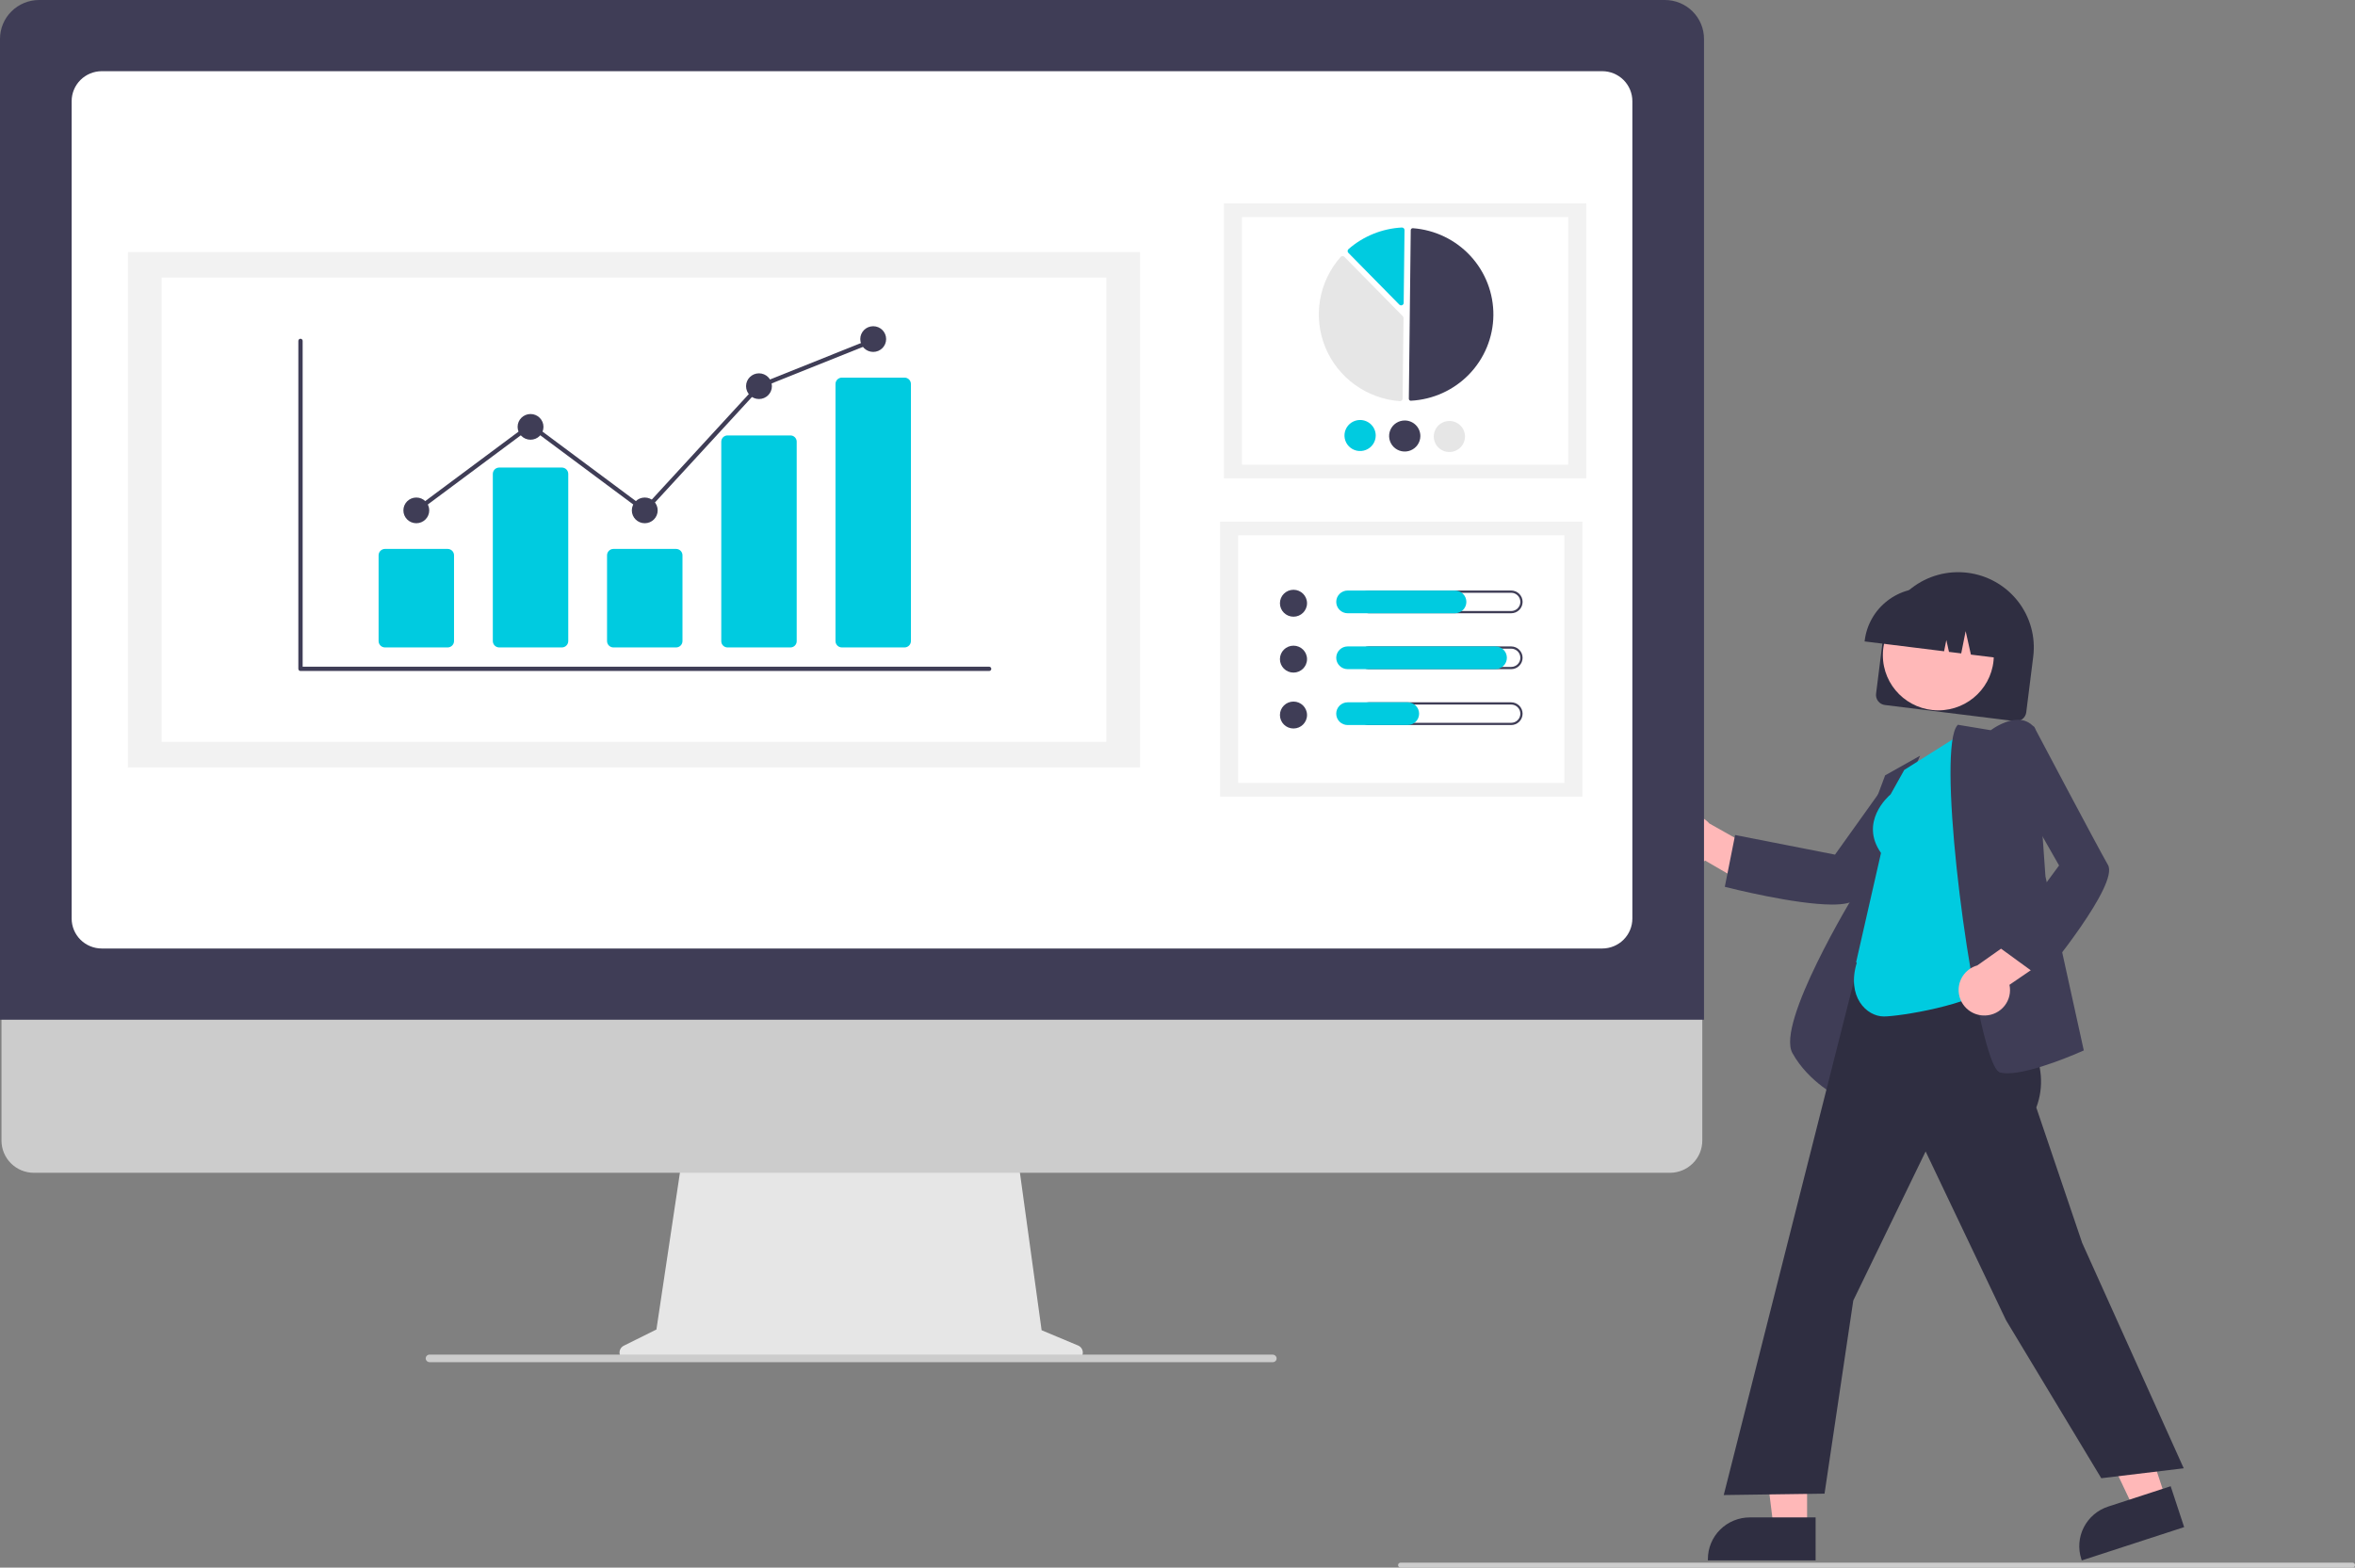<svg width="398" height="265" viewBox="0 0 398 265" fill="none" xmlns="http://www.w3.org/2000/svg">
<rect x="0" y="0" width="398" height="265" fill="#808080" stroke="none"/>
<g clip-path="url(#clip0_5871_93000)">
<path d="M317.06 117.274L318.241 107.862C318.661 104.517 320.401 101.475 323.077 99.405C325.754 97.335 329.148 96.406 332.514 96.824C335.879 97.241 338.94 98.97 341.023 101.63C343.106 104.291 344.04 107.664 343.62 111.009L342.439 120.421C342.382 120.87 342.148 121.279 341.789 121.557C341.429 121.835 340.974 121.959 340.522 121.904L318.552 119.18C318.1 119.123 317.689 118.891 317.409 118.534C317.13 118.176 317.004 117.723 317.06 117.274Z" fill="#2F2E41"/>
<path d="M327.584 120.082C332.762 120.082 336.959 115.91 336.959 110.764C336.959 105.617 332.762 101.445 327.584 101.445C322.406 101.445 318.208 105.617 318.208 110.764C318.208 115.91 322.406 120.082 327.584 120.082Z" fill="#FFB8B8"/>
<path d="M315.145 108.243C315.48 105.598 316.857 103.194 318.973 101.557C321.09 99.92 323.773 99.184 326.435 99.511L328.329 99.746C330.99 100.079 333.409 101.447 335.056 103.551C336.704 105.655 337.444 108.322 337.115 110.967L337.091 111.155L333.088 110.659L332.2 106.691L331.45 110.456L329.382 110.2L328.934 108.197L328.555 110.097L315.121 108.431L315.145 108.243Z" fill="#2F2E41"/>
<path d="M281.728 144.004C282.014 144.563 282.421 145.053 282.918 145.439C283.416 145.825 283.993 146.098 284.608 146.239C285.223 146.38 285.862 146.384 286.48 146.253C287.097 146.122 287.678 145.858 288.181 145.479L296.697 150.437L300.991 146.028L288.866 139.195C288.17 138.396 287.204 137.879 286.15 137.741C285.096 137.604 284.027 137.855 283.148 138.448C282.268 139.041 281.637 139.934 281.375 140.958C281.114 141.982 281.239 143.066 281.728 144.004Z" fill="#FFB8B8"/>
<path d="M309.637 152.913C303.356 152.913 292.303 150.118 291.691 149.962L291.497 149.913L293.237 141.159L310.12 144.473L319.292 131.636L329.822 130.572L329.528 130.957C329.391 131.136 315.817 148.895 313.705 151.874C313.172 152.626 311.649 152.913 309.637 152.913Z" fill="#3F3D56"/>
<path d="M311.321 185.768L311.07 185.649C311.017 185.624 305.68 183.044 302.916 178.007C300.165 172.995 313.043 151.73 313.944 150.255L313.957 143.502L318.59 131.071L324.498 127.752L319.425 139.515L311.321 185.768Z" fill="#3F3D56"/>
<path d="M305.403 258.349L299.756 258.349L297.07 236.702L305.403 236.702L305.403 258.349Z" fill="#FFB8B8"/>
<path d="M306.842 263.789L288.636 263.788V263.559C288.636 261.691 289.382 259.9 290.711 258.579C292.04 257.258 293.843 256.516 295.722 256.516H295.723L306.843 256.516L306.842 263.789Z" fill="#2F2E41"/>
<path d="M366.053 253.431L360.688 255.178L351.353 235.439L359.272 232.86L366.053 253.431Z" fill="#FFB8B8"/>
<path d="M369.126 258.155L351.824 263.789L351.753 263.571C351.167 261.796 351.316 259.863 352.165 258.196C353.014 256.53 354.494 255.267 356.28 254.685L356.281 254.685L366.848 251.244L369.126 258.155Z" fill="#2F2E41"/>
<path d="M355.121 249.892L339.024 223.183L325.435 194.648L313.208 219.854L308.35 252.5L291.315 252.735L291.382 252.47L317.451 149.519L337.868 152.551L336.939 165.945L337.492 166.728C342.105 173.24 346.873 179.973 344.138 187.23L351.892 210.112L369.055 248.213L355.121 249.892Z" fill="#2F2E41"/>
<path d="M318.384 171.832C315.426 171.832 312.05 168.474 313.801 162.742L313.688 162.661L317.894 144.192C314.223 138.975 319.063 134.669 319.516 134.284L321.826 130.152L332.019 123.727L337.176 166.313L337.099 166.386C333.375 169.928 320.866 171.832 318.384 171.832Z" fill="#00CBE0"/>
<path d="M339.258 181.441C338.853 181.448 338.448 181.405 338.054 181.315C337.657 181.216 337.016 180.714 336.024 177.505C332.082 164.748 327.427 126.363 330.809 122.607L330.886 122.521L336.438 123.441C336.9 123.102 339.322 121.422 341.557 121.714C342.017 121.772 342.46 121.922 342.859 122.157C343.259 122.391 343.605 122.705 343.878 123.078L343.916 123.127L345.685 148.138L352.165 177.57L352.01 177.64C351.632 177.811 343.541 181.441 339.258 181.441Z" fill="#3F3D56"/>
<path d="M335.524 171.666C336.155 171.645 336.773 171.487 337.336 171.203C337.899 170.918 338.392 170.515 338.781 170.021C339.17 169.526 339.446 168.953 339.588 168.342C339.73 167.73 339.735 167.096 339.604 166.482L347.732 160.918L345.534 155.184L334.167 163.202C333.144 163.49 332.263 164.14 331.691 165.031C331.119 165.921 330.895 166.989 331.063 168.033C331.23 169.076 331.776 170.022 332.598 170.692C333.421 171.362 334.461 171.708 335.524 171.666Z" fill="#FFB8B8"/>
<path d="M345.05 165.376L337.81 160.099L347.987 146.307L340.177 132.61L343.671 122.68L343.897 123.107C344.002 123.306 354.431 143.053 356.251 146.218C358.143 149.509 345.707 164.583 345.176 165.223L345.05 165.376Z" fill="#3F3D56"/>
<path d="M182.197 227.454L176.035 224.875L171.808 194.175H115.519L110.937 224.75L105.424 227.489C105.161 227.62 104.949 227.836 104.824 228.102C104.699 228.367 104.668 228.667 104.736 228.952C104.804 229.237 104.966 229.491 105.198 229.673C105.429 229.855 105.715 229.954 106.01 229.954H181.689C181.991 229.954 182.284 229.85 182.518 229.66C182.752 229.47 182.912 229.205 182.972 228.91C183.032 228.616 182.987 228.31 182.846 228.045C182.705 227.779 182.475 227.57 182.197 227.454Z" fill="#E6E6E6"/>
<path d="M282.226 198.26H5.718C4.267 198.257 2.877 197.682 1.853 196.661C0.828 195.64 0.252 194.257 0.252 192.815V154.063H287.692V192.815C287.692 194.257 287.117 195.64 286.092 196.661C285.067 197.682 283.677 198.257 282.226 198.26Z" fill="#CCCCCC"/>
<path d="M287.981 172.378H0V6.563C0.002 4.823 0.698 3.155 1.937 1.925C3.175 0.694 4.853 0.002 6.604 0H281.377C283.128 0.002 284.807 0.694 286.045 1.924C287.283 3.155 287.979 4.823 287.981 6.563V172.378Z" fill="#3F3D56"/>
<path d="M270.781 160.343H17.2C15.85 160.342 14.556 159.808 13.602 158.86C12.647 157.911 12.11 156.625 12.109 155.283V17.095C12.11 15.753 12.647 14.467 13.602 13.518C14.556 12.57 15.85 12.036 17.2 12.034H270.781C272.131 12.036 273.425 12.57 274.38 13.518C275.334 14.467 275.871 15.753 275.873 17.095V155.283C275.871 156.625 275.334 157.911 274.38 158.86C273.425 159.808 272.131 160.342 270.781 160.343Z" fill="white"/>
<path d="M215.108 230.274H72.617C72.471 230.277 72.328 230.232 72.21 230.146C72.093 230.06 72.007 229.938 71.967 229.799C71.942 229.704 71.939 229.604 71.958 229.508C71.978 229.412 72.019 229.321 72.08 229.243C72.14 229.166 72.217 229.103 72.306 229.059C72.394 229.016 72.492 228.993 72.591 228.993H215.055C215.209 228.988 215.36 229.034 215.484 229.125C215.608 229.216 215.697 229.346 215.737 229.494C215.758 229.588 215.758 229.685 215.736 229.779C215.714 229.872 215.671 229.959 215.611 230.034C215.55 230.109 215.474 230.17 215.387 230.211C215.3 230.253 215.204 230.274 215.108 230.274Z" fill="#CCCCCC"/>
<path d="M268.074 34.375H206.848V80.864H268.074V34.375Z" fill="#F2F2F2"/>
<path d="M265.032 36.685H209.89V78.554H265.032V36.685Z" fill="white"/>
<path d="M238.43 67.742C238.437 67.742 238.444 67.742 238.451 67.741C242.184 67.547 245.702 65.947 248.29 63.267C250.878 60.587 252.342 57.028 252.384 53.313C252.426 49.599 251.043 46.008 248.516 43.27C245.989 40.533 242.508 38.856 238.78 38.578C238.734 38.575 238.688 38.581 238.644 38.596C238.601 38.611 238.56 38.635 238.527 38.666C238.493 38.697 238.466 38.734 238.447 38.775C238.428 38.817 238.418 38.862 238.418 38.907L238.097 67.404C238.096 67.493 238.13 67.578 238.193 67.641C238.255 67.705 238.34 67.741 238.43 67.742Z" fill="#3F3D56"/>
<path d="M226.9 43.291C227.014 43.292 227.123 43.338 227.203 43.42L237.074 53.452C237.114 53.492 237.145 53.54 237.166 53.592C237.187 53.645 237.198 53.7 237.197 53.757L237.043 67.392C237.043 67.451 237.03 67.509 237.006 67.562C236.982 67.616 236.947 67.664 236.904 67.703C236.86 67.743 236.809 67.773 236.753 67.793C236.697 67.812 236.637 67.82 236.578 67.815C233.834 67.611 231.201 66.65 228.976 65.041C226.75 63.432 225.021 61.237 223.981 58.705C222.941 56.172 222.633 53.402 223.09 50.704C223.548 48.007 224.753 45.49 226.571 43.436C226.61 43.392 226.658 43.356 226.712 43.331C226.766 43.306 226.824 43.292 226.884 43.291C226.889 43.291 226.894 43.291 226.9 43.291Z" fill="#E6E6E6"/>
<path d="M236.937 38.462C237.047 38.463 237.152 38.506 237.232 38.582C237.275 38.622 237.309 38.671 237.331 38.725C237.354 38.779 237.365 38.837 237.365 38.896L237.226 51.199C237.225 51.284 237.199 51.366 237.15 51.436C237.102 51.506 237.034 51.56 236.955 51.592C236.876 51.623 236.789 51.631 236.706 51.613C236.623 51.596 236.546 51.554 236.487 51.494L227.873 42.739C227.832 42.697 227.8 42.648 227.779 42.593C227.758 42.539 227.748 42.481 227.751 42.423C227.753 42.365 227.767 42.308 227.792 42.255C227.817 42.203 227.853 42.156 227.896 42.117C230.402 39.925 233.577 38.638 236.91 38.462C236.919 38.462 236.928 38.462 236.937 38.462Z" fill="#00CBE0"/>
<path d="M232.499 73.651C232.494 74.17 232.333 74.676 232.038 75.104C231.743 75.532 231.327 75.864 230.842 76.057C230.357 76.251 229.826 76.297 229.315 76.19C228.804 76.083 228.336 75.828 227.971 75.457C227.606 75.085 227.36 74.615 227.264 74.105C227.167 73.595 227.226 73.067 227.431 72.59C227.636 72.113 227.979 71.707 228.417 71.423C228.854 71.14 229.366 70.992 229.889 70.997C230.589 71.006 231.257 71.29 231.746 71.788C232.235 72.285 232.506 72.955 232.499 73.651Z" fill="#00CBE0"/>
<path d="M240.043 73.735C240.038 74.254 239.877 74.76 239.582 75.188C239.287 75.616 238.871 75.948 238.386 76.141C237.901 76.335 237.37 76.381 236.859 76.274C236.348 76.167 235.88 75.912 235.515 75.54C235.15 75.169 234.904 74.699 234.808 74.189C234.711 73.679 234.77 73.151 234.975 72.674C235.18 72.197 235.523 71.791 235.961 71.507C236.398 71.224 236.91 71.076 237.433 71.081C238.133 71.09 238.801 71.374 239.29 71.872C239.78 72.369 240.05 73.039 240.043 73.735Z" fill="#3F3D56"/>
<path d="M247.587 73.819C247.582 74.338 247.421 74.844 247.126 75.272C246.831 75.701 246.415 76.032 245.93 76.225C245.445 76.419 244.914 76.465 244.403 76.358C243.892 76.251 243.424 75.996 243.059 75.625C242.694 75.254 242.448 74.783 242.352 74.273C242.255 73.763 242.314 73.236 242.519 72.758C242.724 72.281 243.067 71.875 243.505 71.591C243.942 71.308 244.454 71.16 244.977 71.165C245.677 71.174 246.345 71.458 246.834 71.956C247.324 72.453 247.594 73.123 247.587 73.819Z" fill="#E6E6E6"/>
<path d="M267.43 88.181H206.204V134.67H267.43V88.181Z" fill="#F2F2F2"/>
<path d="M264.387 90.491H209.246V132.36H264.387V90.491Z" fill="white"/>
<path d="M218.602 104.252C219.866 104.252 220.891 103.233 220.891 101.976C220.891 100.72 219.866 99.701 218.602 99.701C217.337 99.701 216.312 100.72 216.312 101.976C216.312 103.233 217.337 104.252 218.602 104.252Z" fill="#3F3D56"/>
<path d="M255.388 100.206C255.592 100.205 255.794 100.245 255.983 100.322C256.172 100.4 256.343 100.513 256.488 100.657C256.632 100.8 256.747 100.97 256.825 101.158C256.903 101.345 256.943 101.546 256.943 101.749C256.943 101.952 256.903 102.153 256.825 102.34C256.747 102.527 256.632 102.698 256.488 102.841C256.343 102.984 256.172 103.098 255.983 103.175C255.794 103.253 255.592 103.292 255.388 103.292H231.308C230.897 103.292 230.502 103.129 230.211 102.84C229.919 102.551 229.756 102.158 229.756 101.749C229.756 101.34 229.919 100.947 230.211 100.658C230.502 100.368 230.897 100.206 231.308 100.206H255.388ZM255.388 99.828H231.308C231.054 99.827 230.803 99.877 230.568 99.973C230.333 100.069 230.12 100.211 229.94 100.389C229.76 100.568 229.617 100.78 229.52 101.013C229.423 101.246 229.373 101.496 229.373 101.749C229.373 102.001 229.423 102.251 229.52 102.485C229.617 102.718 229.76 102.93 229.94 103.108C230.12 103.287 230.333 103.428 230.568 103.525C230.803 103.621 231.054 103.67 231.308 103.67H255.388C255.642 103.67 255.894 103.621 256.129 103.525C256.364 103.428 256.577 103.287 256.757 103.108C256.937 102.93 257.079 102.718 257.177 102.485C257.274 102.251 257.324 102.001 257.324 101.749C257.324 101.496 257.274 101.246 257.177 101.013C257.079 100.78 256.937 100.568 256.757 100.389C256.577 100.211 256.364 100.069 256.129 99.973C255.894 99.877 255.642 99.827 255.388 99.828Z" fill="#3F3D56"/>
<path d="M245.887 103.67H227.76C227.247 103.67 226.755 103.468 226.393 103.107C226.03 102.747 225.827 102.258 225.827 101.749C225.827 101.239 226.03 100.751 226.393 100.39C226.755 100.03 227.247 99.828 227.76 99.828H245.887C246.399 99.828 246.891 100.03 247.254 100.39C247.616 100.751 247.82 101.239 247.82 101.749C247.82 102.258 247.616 102.747 247.254 103.107C246.891 103.468 246.399 103.67 245.887 103.67Z" fill="#00CBE0"/>
<path d="M218.602 113.701C219.866 113.701 220.891 112.682 220.891 111.425C220.891 110.169 219.866 109.15 218.602 109.15C217.337 109.15 216.312 110.169 216.312 111.425C216.312 112.682 217.337 113.701 218.602 113.701Z" fill="#3F3D56"/>
<path d="M255.388 109.655C255.592 109.654 255.794 109.694 255.983 109.771C256.172 109.849 256.343 109.962 256.488 110.106C256.632 110.249 256.747 110.419 256.825 110.607C256.903 110.794 256.943 110.995 256.943 111.198C256.943 111.401 256.903 111.602 256.825 111.789C256.747 111.976 256.632 112.147 256.488 112.29C256.343 112.433 256.172 112.547 255.983 112.624C255.794 112.702 255.592 112.741 255.388 112.741H231.308C230.897 112.741 230.502 112.578 230.211 112.289C229.919 112 229.756 111.607 229.756 111.198C229.756 110.788 229.919 110.396 230.211 110.107C230.502 109.817 230.897 109.655 231.308 109.655H255.388ZM255.388 109.277H231.308C230.796 109.277 230.304 109.479 229.942 109.839C229.579 110.2 229.375 110.688 229.375 111.198C229.375 111.707 229.579 112.196 229.942 112.556C230.304 112.917 230.796 113.119 231.308 113.119H255.388C255.901 113.119 256.392 112.917 256.755 112.556C257.117 112.196 257.321 111.707 257.321 111.198C257.321 110.688 257.117 110.2 256.755 109.839C256.392 109.479 255.901 109.277 255.388 109.277Z" fill="#3F3D56"/>
<path d="M252.732 113.119H227.76C227.247 113.119 226.755 112.917 226.393 112.556C226.03 112.196 225.827 111.707 225.827 111.198C225.827 110.688 226.03 110.2 226.393 109.839C226.755 109.479 227.247 109.277 227.76 109.277H252.732C253.245 109.277 253.736 109.479 254.099 109.839C254.461 110.2 254.665 110.688 254.665 111.198C254.665 111.707 254.461 112.196 254.099 112.556C253.736 112.917 253.245 113.119 252.732 113.119Z" fill="#00CBE0"/>
<path d="M218.602 123.15C219.866 123.15 220.891 122.131 220.891 120.874C220.891 119.618 219.866 118.599 218.602 118.599C217.337 118.599 216.312 119.618 216.312 120.874C216.312 122.131 217.337 123.15 218.602 123.15Z" fill="#3F3D56"/>
<path d="M255.388 119.104C255.592 119.103 255.794 119.143 255.983 119.22C256.172 119.298 256.343 119.411 256.488 119.555C256.632 119.698 256.747 119.868 256.825 120.056C256.903 120.243 256.943 120.444 256.943 120.647C256.943 120.85 256.903 121.05 256.825 121.238C256.747 121.425 256.632 121.596 256.488 121.739C256.343 121.882 256.172 121.996 255.983 122.073C255.794 122.151 255.592 122.19 255.388 122.19H231.308C230.897 122.19 230.502 122.027 230.211 121.738C229.919 121.449 229.756 121.056 229.756 120.647C229.756 120.237 229.919 119.845 230.211 119.556C230.502 119.266 230.897 119.104 231.308 119.104H255.388ZM255.388 118.726H231.308C230.796 118.726 230.304 118.928 229.942 119.288C229.579 119.649 229.375 120.137 229.375 120.647C229.375 121.156 229.579 121.645 229.942 122.005C230.304 122.366 230.796 122.568 231.308 122.568H255.388C255.901 122.568 256.392 122.366 256.755 122.005C257.117 121.645 257.321 121.156 257.321 120.647C257.321 120.137 257.117 119.649 256.755 119.288C256.392 118.928 255.901 118.726 255.388 118.726Z" fill="#3F3D56"/>
<path d="M237.901 122.568H227.76C227.506 122.568 227.254 122.519 227.019 122.422C226.784 122.326 226.571 122.185 226.391 122.006C226.211 121.828 226.069 121.616 225.971 121.383C225.874 121.149 225.824 120.899 225.824 120.647C225.824 120.394 225.874 120.144 225.971 119.911C226.069 119.678 226.211 119.466 226.391 119.287C226.571 119.109 226.784 118.967 227.019 118.871C227.254 118.775 227.506 118.725 227.76 118.726H237.901C238.413 118.726 238.904 118.929 239.266 119.289C239.628 119.649 239.831 120.138 239.831 120.647C239.831 121.156 239.628 121.644 239.266 122.004C238.904 122.364 238.413 122.567 237.901 122.568Z" fill="#00CBE0"/>
<path d="M192.67 42.6H21.615V129.73H192.67V42.6Z" fill="#F2F2F2"/>
<path d="M186.968 46.93H27.317V125.4H186.968V46.93Z" fill="white"/>
<path d="M167.168 113.429H50.785C50.688 113.429 50.596 113.391 50.528 113.323C50.459 113.255 50.421 113.163 50.421 113.067V57.626C50.421 57.53 50.459 57.438 50.528 57.37C50.596 57.302 50.688 57.264 50.785 57.264C50.882 57.264 50.974 57.302 51.043 57.37C51.111 57.438 51.149 57.53 51.149 57.626V112.705H167.168C167.264 112.705 167.357 112.743 167.425 112.811C167.493 112.879 167.532 112.971 167.532 113.067C167.532 113.163 167.493 113.255 167.425 113.323C167.357 113.391 167.264 113.429 167.168 113.429Z" fill="#3F3D56"/>
<path d="M75.651 109.447H65.066C64.779 109.446 64.504 109.333 64.301 109.132C64.099 108.93 63.985 108.657 63.984 108.372V93.87C63.985 93.585 64.099 93.311 64.301 93.11C64.504 92.909 64.779 92.795 65.066 92.795H75.651C75.938 92.795 76.212 92.909 76.415 93.11C76.618 93.311 76.732 93.585 76.732 93.87V108.372C76.732 108.657 76.618 108.93 76.415 109.132C76.212 109.333 75.938 109.446 75.651 109.447Z" fill="#00CBE0"/>
<path d="M94.955 109.447H84.369C84.083 109.446 83.808 109.333 83.605 109.132C83.403 108.93 83.289 108.657 83.288 108.372V80.114C83.289 79.829 83.403 79.556 83.605 79.354C83.808 79.153 84.083 79.04 84.369 79.039H94.955C95.242 79.04 95.516 79.153 95.719 79.354C95.922 79.556 96.036 79.829 96.036 80.114V108.372C96.036 108.657 95.922 108.93 95.719 109.132C95.516 109.333 95.242 109.446 94.955 109.447Z" fill="#00CBE0"/>
<path d="M114.259 109.447H103.673C103.387 109.446 103.112 109.333 102.909 109.132C102.706 108.93 102.592 108.657 102.592 108.372V93.87C102.592 93.585 102.706 93.311 102.909 93.11C103.112 92.909 103.387 92.795 103.673 92.795H114.259C114.545 92.795 114.82 92.909 115.023 93.11C115.226 93.311 115.34 93.585 115.34 93.87V108.372C115.34 108.657 115.226 108.93 115.023 109.132C114.82 109.333 114.545 109.446 114.259 109.447Z" fill="#00CBE0"/>
<path d="M133.563 109.447H122.977C122.697 109.453 122.426 109.348 122.223 109.156C122.021 108.964 121.903 108.699 121.896 108.421V74.635C121.903 74.357 122.021 74.092 122.223 73.9C122.426 73.708 122.697 73.603 122.977 73.609H133.563C133.843 73.603 134.114 73.708 134.316 73.9C134.519 74.092 134.637 74.357 134.644 74.635V108.421C134.637 108.699 134.519 108.964 134.316 109.156C134.114 109.348 133.843 109.453 133.563 109.447Z" fill="#00CBE0"/>
<path d="M152.866 109.447H142.281C141.994 109.446 141.72 109.333 141.517 109.132C141.314 108.93 141.2 108.657 141.2 108.372V64.91C141.2 64.625 141.314 64.352 141.517 64.15C141.72 63.949 141.994 63.836 142.281 63.835H152.866C153.153 63.836 153.428 63.949 153.631 64.15C153.833 64.352 153.947 64.625 153.948 64.91V108.372C153.947 108.657 153.833 108.93 153.631 109.132C153.428 109.333 153.153 109.446 152.866 109.447Z" fill="#00CBE0"/>
<path d="M70.358 88.451C71.565 88.451 72.543 87.479 72.543 86.279C72.543 85.079 71.565 84.107 70.358 84.107C69.151 84.107 68.173 85.079 68.173 86.279C68.173 87.479 69.151 88.451 70.358 88.451Z" fill="#3F3D56"/>
<path d="M89.662 74.333C90.869 74.333 91.847 73.361 91.847 72.161C91.847 70.962 90.869 69.989 89.662 69.989C88.455 69.989 87.477 70.962 87.477 72.161C87.477 73.361 88.455 74.333 89.662 74.333Z" fill="#3F3D56"/>
<path d="M108.966 88.451C110.173 88.451 111.151 87.479 111.151 86.279C111.151 85.079 110.173 84.107 108.966 84.107C107.759 84.107 106.781 85.079 106.781 86.279C106.781 87.479 107.759 88.451 108.966 88.451Z" fill="#3F3D56"/>
<path d="M128.27 67.455C129.477 67.455 130.455 66.483 130.455 65.283C130.455 64.084 129.477 63.111 128.27 63.111C127.063 63.111 126.085 64.084 126.085 65.283C126.085 66.483 127.063 67.455 128.27 67.455Z" fill="#3F3D56"/>
<path d="M147.574 59.491C148.781 59.491 149.759 58.519 149.759 57.319C149.759 56.12 148.781 55.148 147.574 55.148C146.367 55.148 145.388 56.12 145.388 57.319C145.388 58.519 146.367 59.491 147.574 59.491Z" fill="#3F3D56"/>
<path d="M109.012 86.766L89.662 72.361L70.576 86.569L70.14 85.99L89.662 71.456L108.92 85.792L128.057 64.978L128.133 64.947L147.438 57.217L147.71 57.889L128.483 65.588L109.012 86.766Z" fill="#3F3D56"/>
<path d="M397.578 265H236.697C236.585 265 236.477 264.956 236.398 264.877C236.319 264.798 236.274 264.692 236.274 264.58C236.274 264.469 236.319 264.362 236.398 264.284C236.477 264.205 236.585 264.161 236.697 264.161H397.578C397.69 264.161 397.797 264.205 397.876 264.284C397.956 264.362 398 264.469 398 264.58C398 264.692 397.956 264.798 397.876 264.877C397.797 264.956 397.69 265 397.578 265Z" fill="#CCCCCC"/>
</g>
<defs>
<clipPath id="clip0_5871_93000">
<rect width="398" height="265" fill="white"/>
</clipPath>
</defs>
</svg>
